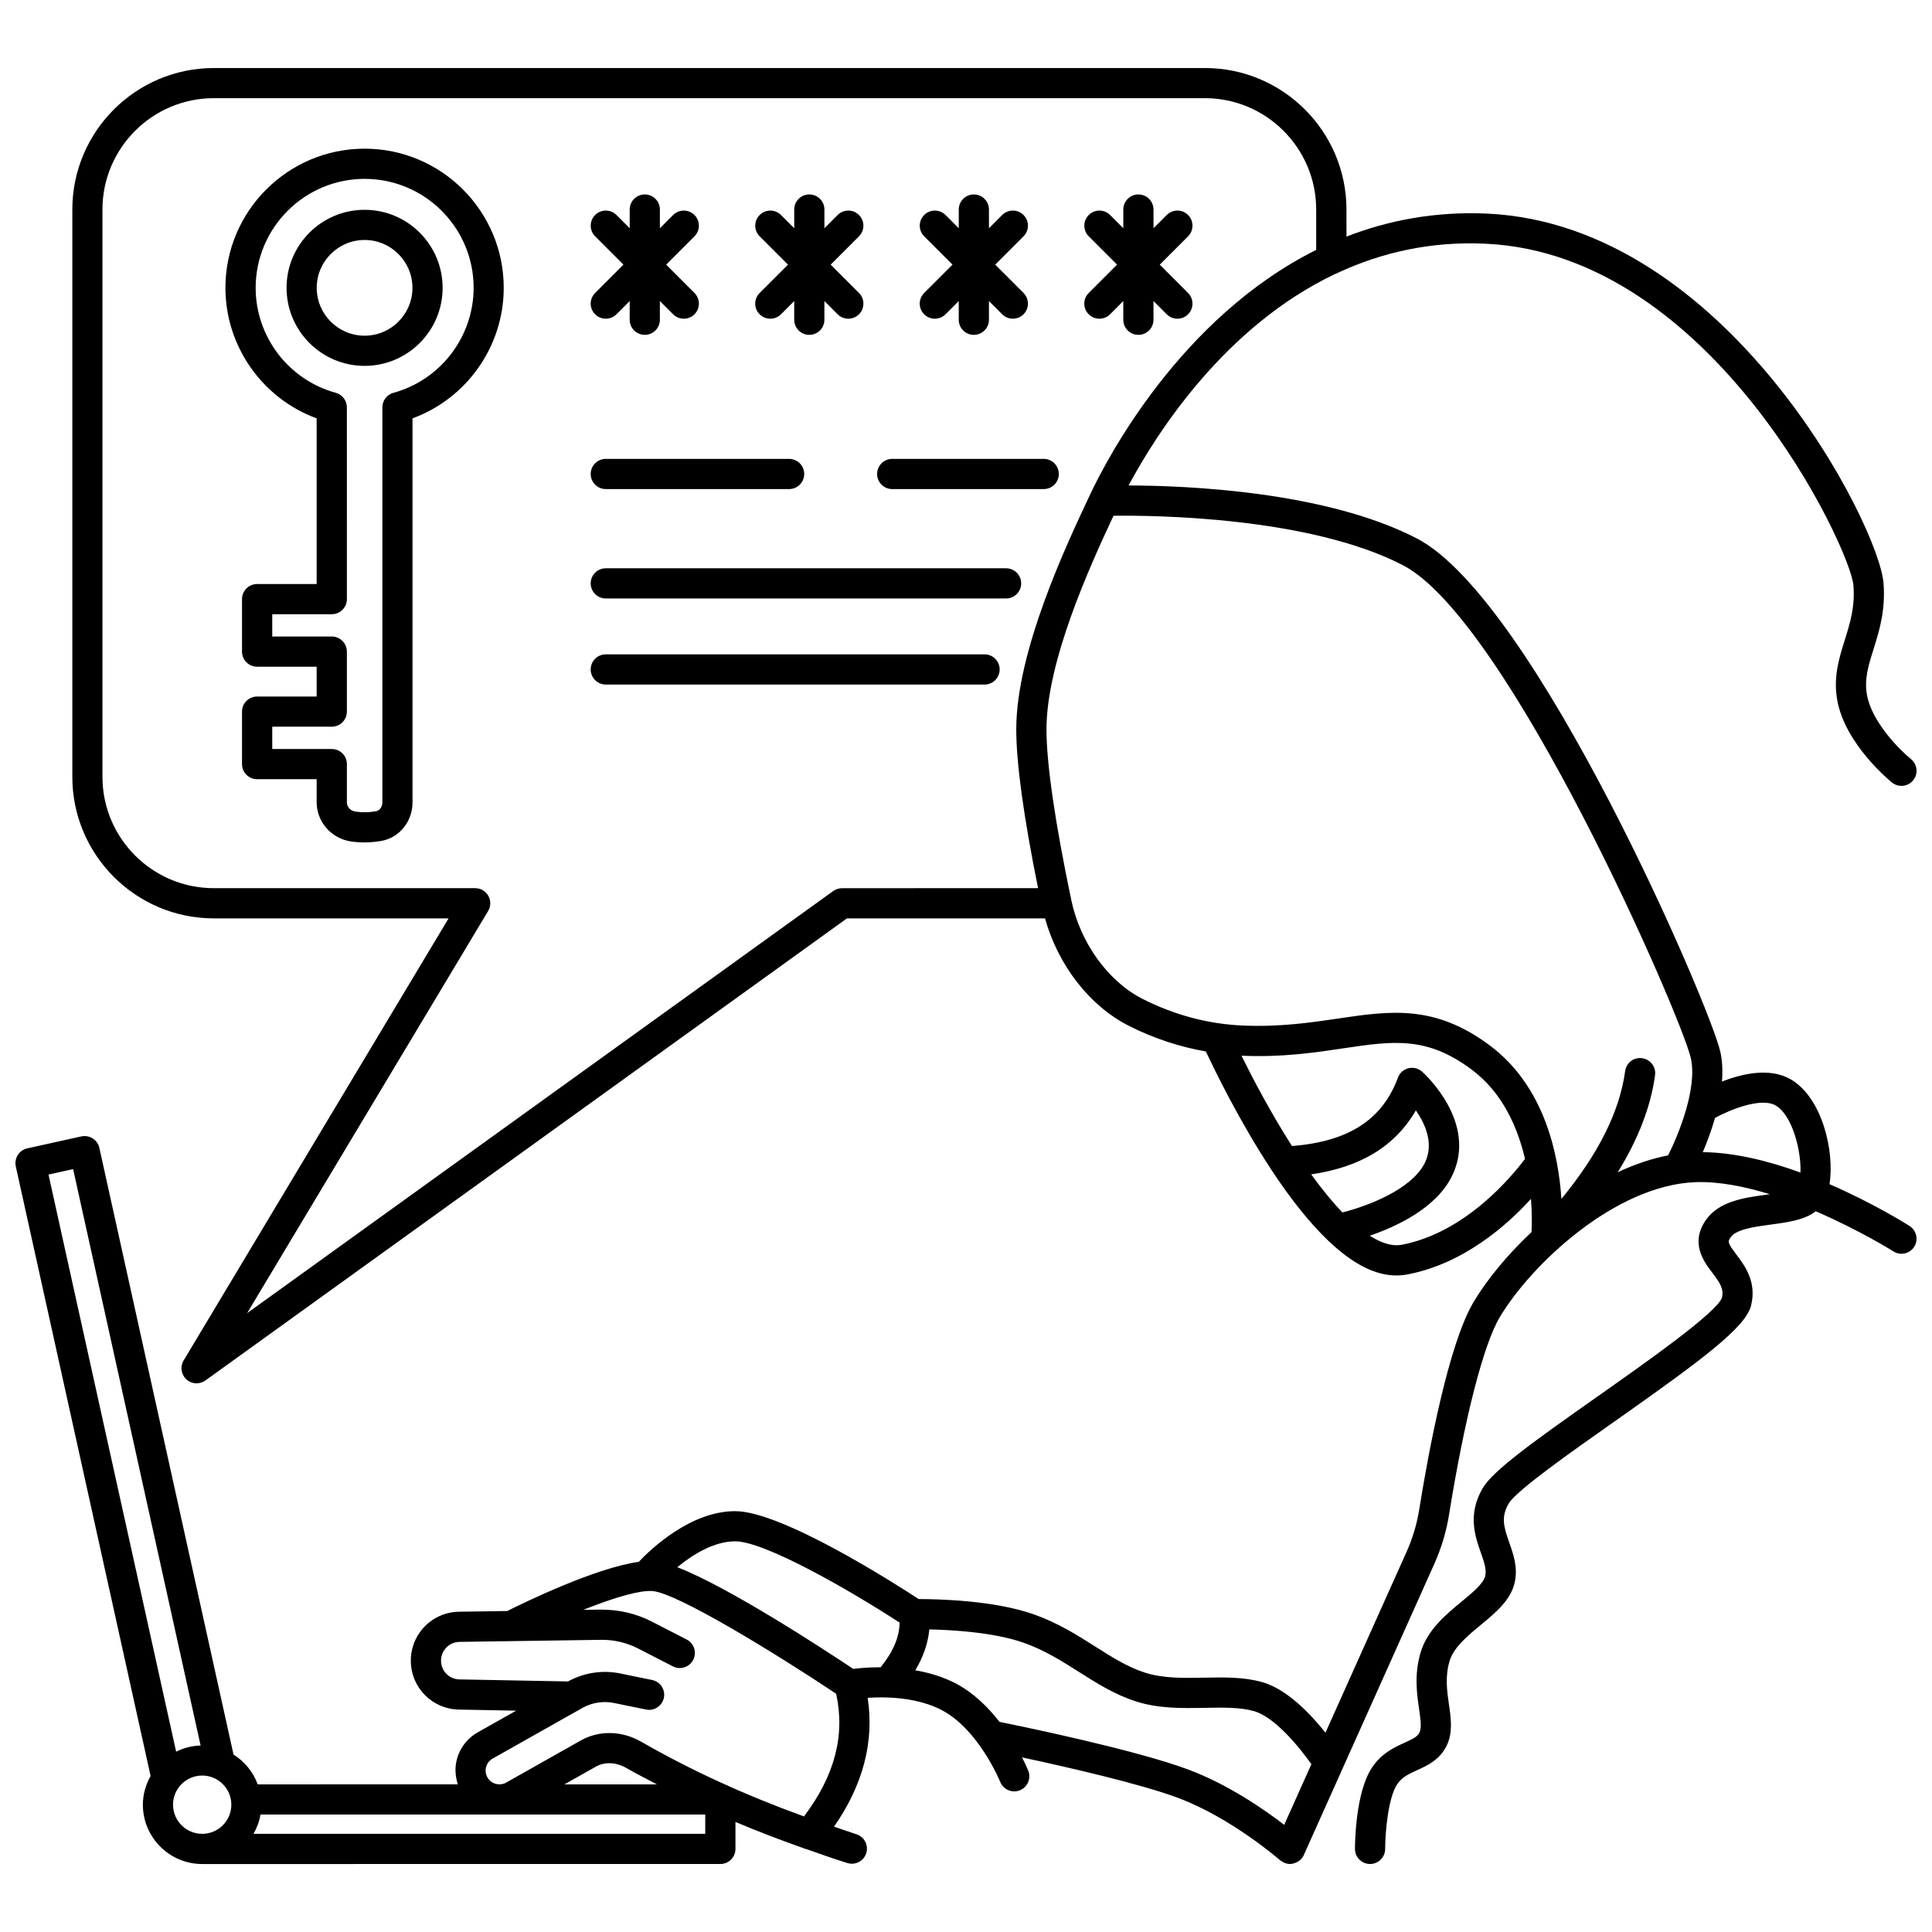 <?xml version="1.0" encoding="UTF-8"?>
<!-- Uploaded to: ICON Repo, www.svgrepo.com, Generator: ICON Repo Mixer Tools -->
<svg width="800px" height="800px" version="1.1" viewBox="144 144 512 512" xmlns="http://www.w3.org/2000/svg">
 <defs>
  <clipPath id="a">
   <path d="m148.09 162h503.81v476h-503.81z"/>
  </clipPath>
 </defs>
 <g clip-path="url(#a)">
  <path d="m650.05 468.89c-0.684-0.438-9.492-5.981-21.211-11.066 1.41-8.945-2.062-23.082-10.32-27.812-5.492-3.16-12.773-1.496-18.176 0.602 0.211-2.719 0.117-5.406-0.445-7.906-2.676-11.992-49.062-119.83-80.484-136.05-24.254-12.523-61.25-13.973-76.328-14.004 7.387-13.789 25.406-42.148 54.816-56.082 0.352-0.102 0.668-0.238 0.973-0.43 11.305-5.195 24.246-8.258 38.898-7.551 60.332 2.836 96.645 80.91 97.402 90.52 0.457 5.734-0.887 10.016-2.309 14.559-1.508 4.828-3.07 9.816-1.969 15.926 2.094 11.641 13.988 21.371 14.492 21.777 1.723 1.398 4.238 1.121 5.621-0.59 1.391-1.719 1.125-4.238-0.59-5.621-2.801-2.258-10.344-9.719-11.648-16.977-0.75-4.184 0.34-7.684 1.73-12.125 1.512-4.832 3.227-10.301 2.648-17.578-1.207-15.184-41.367-94.879-105-97.875-13.855-0.629-26.27 1.797-37.32 6.09l-0.004-7.172c-0.004-20.676-16.824-37.496-37.5-37.496h-262.66c-20.676 0-37.496 16.82-37.496 37.496v150.36c0 20.676 16.82 37.492 37.496 37.492h62.215l-70.215 117.16c-0.977 1.625-0.676 3.715 0.723 5 0.758 0.699 1.73 1.055 2.707 1.055 0.816 0 1.637-0.25 2.336-0.75l170.02-122.46h52.484c3.504 12.438 11.785 23.188 22.254 28.488 6.562 3.32 13.398 5.543 20.387 6.789 2.297 4.91 8.887 18.496 17.414 31.445 5.227 7.93 10.168 14.043 14.895 18.578 0.059 0.051 0.113 0.117 0.172 0.164 6.375 6.066 12.348 9.168 17.977 9.168 0.988 0 1.969-0.094 2.934-0.277 14.812-2.82 26.25-12.871 32.758-20.023 0.293 3.91 0.227 7.07 0.145 8.797-6.59 6.188-11.953 12.812-15.363 18.551-6.617 11.129-11.879 39.289-14.422 55.086-0.609 3.789-1.723 7.508-3.312 11.059l-21.512 47.98c-3.953-4.977-10.188-11.547-16.762-13.406-4.898-1.391-10.25-1.281-15.41-1.18-5.312 0.109-10.828 0.215-15.652-1.332-4.633-1.488-8.789-4.121-13.184-6.914-4.848-3.078-9.859-6.254-16.254-8.523-10.547-3.742-25.559-4.059-30.312-4.059h-0.219c-6.719-4.394-36.355-23.301-48.645-23.301-11.785 0-22.242 9.945-25.547 13.43-11.461 1.594-30.152 10.676-34.859 13.035l-12.762 0.184c-3.481 0.051-6.727 1.453-9.141 3.949-2.414 2.504-3.711 5.793-3.644 9.277 0.141 6.992 5.734 12.574 12.727 12.707l15.191 0.289-10.18 5.742c-2.84 1.602-4.891 4.344-5.621 7.519-0.484 2.098-0.316 4.262 0.348 6.269l-53.047 0.004c-1.211-3.297-3.469-6.066-6.406-7.906l-35.555-160.77c-0.48-2.16-2.633-3.508-4.766-3.043l-14.34 3.172c-1.035 0.23-1.934 0.859-2.504 1.754-0.57 0.895-0.758 1.98-0.535 3.016l35.727 161.56c-1.262 2.262-2.047 4.832-2.047 7.602 0 8.668 7.055 15.723 15.719 15.723l137.32-0.004c2.211 0 4-1.789 4-4v-7.152c5.762 2.449 11.73 4.719 17.82 6.875 0.32 0.156 0.641 0.27 0.98 0.332 3.59 1.258 7.164 2.535 10.859 3.691 0.395 0.125 0.797 0.184 1.191 0.184 1.703 0 3.281-1.094 3.816-2.809 0.66-2.102-0.516-4.352-2.621-5.008-2.016-0.633-3.938-1.352-5.922-2.016 7.715-11.094 10.688-22.531 8.914-34.133 1.484-0.102 3.285-0.156 5.281-0.09 0.008 0 0.016 0.004 0.023 0.004 0.004 0 0.012-0.004 0.016-0.004 4.41 0.156 9.68 0.941 14.246 3.305 9.84 5.098 15.504 18.922 15.562 19.062 0.629 1.562 2.129 2.512 3.711 2.512 0.496 0 1-0.094 1.488-0.289 2.051-0.824 3.047-3.148 2.227-5.195-0.074-0.188-0.637-1.547-1.645-3.527 11.535 2.477 31.254 6.957 41.301 10.715 14.242 5.328 26.945 16.422 27.074 16.535 0.188 0.168 0.414 0.246 0.625 0.371 0.137 0.082 0.234 0.207 0.383 0.277 0.035 0.016 0.074 0.008 0.117 0.023 0.488 0.203 1 0.328 1.516 0.328 0.5 0 0.98-0.125 1.441-0.305 0.117-0.043 0.223-0.098 0.336-0.152 0.453-0.223 0.871-0.504 1.215-0.891 0.004-0.004 0.008-0.004 0.012-0.008v-0.004c0.262-0.293 0.48-0.629 0.648-1.004l34.582-77.148c1.879-4.191 3.195-8.582 3.914-13.062 4.113-25.543 9.125-45.082 13.402-52.273 8.32-13.988 30.582-35.055 51.945-35.844 6.199-0.215 13.027 1.156 19.66 3.199-0.242 0.031-0.496 0.066-0.695 0.098-6.035 0.809-12.867 1.723-16.352 6.883-4.082 6.055-0.41 10.902 1.785 13.797 2.031 2.68 3.152 4.309 2.559 6.703-1.52 4.008-20.445 17.32-32.973 26.133-17.125 12.051-27.758 19.672-30.465 24.371-4 6.938-1.938 12.762-0.441 17.023 0.875 2.488 1.57 4.449 1.152 6.191-0.48 1.996-3.406 4.414-6.238 6.75-4.293 3.547-9.164 7.566-10.926 13.66-1.66 5.75-0.941 10.75-0.359 14.773 0.387 2.688 0.723 5.012 0.113 6.262-0.543 1.125-1.719 1.699-3.918 2.699-2.758 1.25-6.203 2.816-8.75 6.734-4.305 6.617-4.43 19.926-4.43 21.418 0 2.207 1.789 3.996 3.996 4h0.004c2.207 0 3.996-1.789 4-3.996 0.004-4.742 0.859-13.566 3.137-17.062 1.281-1.965 3.172-2.824 5.359-3.816 2.668-1.211 5.984-2.719 7.812-6.496 1.672-3.453 1.129-7.238 0.602-10.891-0.52-3.594-1.055-7.312 0.129-11.41 1.074-3.723 4.762-6.762 8.332-9.707 3.844-3.176 7.816-6.453 8.922-11.051 0.965-4.035-0.285-7.582-1.391-10.715-1.488-4.227-2.234-6.789-0.172-10.371 1.965-3.402 16.477-13.613 28.141-21.82 23.461-16.504 34.668-24.91 36.105-30.668 1.57-6.293-1.738-10.652-3.918-13.539-2.414-3.188-2.262-3.41-1.531-4.496 1.473-2.184 6.414-2.848 10.781-3.43 4.371-0.582 8.84-1.199 11.812-3.5 11.551 4.969 20.402 10.512 20.562 10.617 1.871 1.195 4.34 0.641 5.523-1.219 1.168-1.852 0.625-4.324-1.238-5.512zm-267.64 105.12c-0.062 3.867-1.734 7.766-5.023 11.828-3.102 0-5.695 0.234-7.262 0.438-7.988-5.324-33.043-21.703-46.633-26.949 3.941-3.238 9.629-6.863 15.348-6.863 7.738-0.004 30.098 12.773 43.57 21.547zm-219.03-120.18 33.785 152.75c-2.332 0.062-4.519 0.652-6.488 1.629l-33.824-152.94zm26.477 168.43c0-4.254 3.461-7.723 7.723-7.723 4.258 0 7.727 3.461 7.727 7.723 0 4.258-3.461 7.727-7.727 7.727-4.262-0.008-7.723-3.469-7.723-7.727zm141.04 7.719h-119.71c0.891-1.562 1.535-3.269 1.848-5.106h62.719c0.059 0.004 0.117 0 0.176 0h54.973zm-37.312-13.102 8.492-4.789c2.316-1.23 5.269-1.07 7.898 0.445 2.621 1.508 5.394 2.91 8.117 4.348zm63.48 8.5c-15.543-5.641-30.012-12.25-43.109-19.785-5.019-2.883-10.852-3.094-15.715-0.531l-20.105 11.344c-1.656 0.922-3.727 0.457-4.801-1.117-0.582-0.852-0.781-1.875-0.547-2.887 0.234-1.008 0.859-1.848 1.758-2.356l24.074-13.578c2.481-1.305 5.359-1.715 8.102-1.156l8.496 1.738c2.156 0.441 4.273-0.953 4.719-3.113 0.445-2.164-0.953-4.273-3.113-4.719l-8.492-1.738c-4.566-0.938-9.328-0.25-13.539 1.969l-0.27 0.152-28.766-0.539c-2.684-0.051-4.82-2.191-4.879-4.871-0.027-1.336 0.469-2.594 1.398-3.559 0.922-0.957 2.168-1.496 3.504-1.516l37.574-0.543c3.242-0.047 6.715 0.734 9.703 2.273l9.262 4.762c1.965 1.012 4.375 0.234 5.387-1.73 1.008-1.965 0.234-4.375-1.73-5.387l-9.258-4.758c-4.152-2.137-8.785-3.188-13.48-3.164l-4.68 0.066c6.606-2.633 13.008-4.719 16.91-4.981 0.043-0.004 0.09-0.004 0.137-0.008 0.48-0.027 0.922-0.031 1.32 0.004 6.539 0.512 32.715 16.582 48.66 27.211 2.426 11.047-0.379 21.723-8.52 32.516zm51.816-25.062c-3.019-3.883-6.926-7.766-11.711-10.242-3.418-1.773-7.074-2.809-10.605-3.43 2.141-3.574 3.379-7.191 3.715-10.836 5.875 0.133 17.168 0.758 25.062 3.559 5.547 1.969 10.168 4.902 14.637 7.742 4.629 2.934 9.414 5.973 15.027 7.773 6.09 1.953 12.262 1.824 18.258 1.715 4.793-0.094 9.32-0.184 13.07 0.875 5.496 1.559 12.012 9.527 15.195 14.062l-7.203 16.066c-5.223-4.019-14.766-10.668-25.391-14.641-13.73-5.141-43.16-11.25-50.055-12.645zm205.66-163.37c4.348 2.492 6.832 11.766 6.602 17.793-8.324-3.039-17.418-5.324-25.879-5.406 1.07-2.519 2.258-5.656 3.238-9.082 4.359-2.356 12.281-5.449 16.039-3.305zm-247.38-57.566c-0.84 0-1.656 0.266-2.336 0.75l-155.34 111.88 63.871-106.58c0.742-1.234 0.758-2.769 0.051-4.027-0.707-1.254-2.039-2.027-3.481-2.027h-69.273c-16.266 0-29.5-13.234-29.5-29.496v-150.36c0-16.266 13.234-29.5 29.5-29.5h262.65c16.266 0 29.5 13.234 29.5 29.5v10.711c-35.953 17.934-55.406 55.254-59.898 64.793-6.359 13.488-19.586 41.543-19.586 62.281 0 8.973 1.961 23.156 5.777 42.07zm60.75 3.18c-4.309-20.559-6.586-36.207-6.586-45.25 0-17.922 11.367-43.004 17.77-56.629 10.367-0.129 51.707 0.207 76.645 13.078 28.078 14.5 73.906 119.74 76.355 130.69 1.773 7.957-3.305 20.348-6.027 25.738-4.539 0.891-9.012 2.434-13.348 4.469 5.41-8.762 8.73-17.285 9.887-25.707 0.305-2.191-1.227-4.207-3.414-4.508-2.25-0.32-4.211 1.227-4.508 3.414-1.488 10.777-7.082 21.926-16.898 33.871-0.75-11.648-4.391-29.738-18.891-40.609-14.652-10.988-26.508-9.234-40.23-7.199-7.211 1.07-15.375 2.273-25.277 1.863-9.164-0.391-18.109-2.762-26.59-7.059-9.109-4.602-16.52-14.871-18.887-26.164zm63.566 72.66c13.09-1.898 22.273-7.473 27.738-16.957 2.484 3.574 4.898 8.875 2.367 13.938-3.594 7.188-15.543 11.523-21.816 13.113-2.641-2.738-5.414-6.117-8.289-10.094zm24.008 18.656c-2.449 0.469-5.312-0.367-8.484-2.398 7.242-2.481 17.547-7.324 21.734-15.703 7.094-14.203-7.25-27.234-7.867-27.777-0.98-0.879-2.332-1.211-3.621-0.898-1.285 0.32-2.328 1.25-2.781 2.492-4.152 11.199-13.152 16.953-28.078 18.121-5.707-8.926-10.492-18.082-13.387-23.941 0.016 0 0.031 0.004 0.051 0.004 10.664 0.473 19.238-0.812 26.797-1.938 13.406-1.992 22.262-3.309 34.254 5.684 8.055 6.043 12.066 15.172 14.039 23.586-3.402 4.551-15.707 19.551-32.656 22.77z"/>
 </g>
 <path d="m240.62 199.6c-11.402 0-20.68 9.277-20.68 20.68s9.277 20.68 20.68 20.68c11.402 0 20.68-9.277 20.68-20.68 0.004-11.406-9.273-20.68-20.68-20.68zm0 33.363c-6.992 0-12.684-5.691-12.684-12.684 0-6.992 5.691-12.684 12.684-12.684 6.992 0 12.684 5.691 12.684 12.684 0 6.992-5.688 12.684-12.684 12.684z"/>
 <path d="m240.62 183.4c-20.332 0-36.879 16.547-36.879 36.879 0 15.508 9.797 29.316 24.176 34.59v43.906h-15.781c-2.211 0-4 1.789-4 4v13.91c0 2.211 1.789 4 4 4h15.781v7.902h-15.781c-2.211 0-4 1.789-4 4v13.91c0 2.211 1.789 4 4 4h15.781v6.113c0 5.18 3.918 9.645 9.125 10.387 1.184 0.168 2.375 0.25 3.566 0.25 1.484-0.004 2.973-0.133 4.441-0.395 4.789-0.844 8.27-5.133 8.27-10.203v-101.78c14.379-5.273 24.176-19.086 24.176-34.59 0.004-20.336-16.543-36.879-36.875-36.879zm7.652 64.691c-1.738 0.477-2.938 2.059-2.938 3.859v104.7c0 1.141-0.73 2.164-1.664 2.332-1.828 0.328-3.664 0.363-5.492 0.094-1.305-0.184-2.25-1.223-2.25-2.469v-10.113c0-2.211-1.789-4-4-4h-15.781v-5.914h15.781c2.211 0 4-1.789 4-4v-15.898c0-2.211-1.789-4-4-4h-15.781v-5.914h15.781c2.211 0 4-1.789 4-4l-0.004-50.812c0-1.801-1.203-3.383-2.938-3.859-12.504-3.422-21.234-14.867-21.234-27.816 0-15.922 12.957-28.883 28.883-28.883 15.926 0 28.883 12.957 28.883 28.883-0.016 12.953-8.75 24.391-21.246 27.816z"/>
 <path d="m301.71 227.29c0.781 0.781 1.805 1.172 2.828 1.172 1.023 0 2.047-0.391 2.828-1.172l3.508-3.508v4.957c0 2.211 1.789 4 4 4s4-1.789 4-4v-4.957l3.508 3.508c0.781 0.781 1.805 1.172 2.828 1.172 1.023 0 2.047-0.391 2.828-1.172 1.562-1.562 1.562-4.09 0-5.652l-7.504-7.504 7.504-7.504c1.562-1.562 1.562-4.09 0-5.652s-4.09-1.562-5.652 0l-3.508 3.508v-4.957c0-2.211-1.789-4-4-4-2.211 0-4 1.789-4 4v4.957l-3.508-3.508c-1.562-1.562-4.09-1.562-5.652 0s-1.562 4.09 0 5.652l7.504 7.504-7.504 7.504c-1.57 1.562-1.57 4.094-0.008 5.652z"/>
 <path d="m345.31 227.29c0.781 0.781 1.805 1.172 2.828 1.172s2.047-0.391 2.828-1.172l3.508-3.508v4.957c0 2.211 1.789 4 4 4 2.211 0 4-1.789 4-4v-4.957l3.508 3.508c0.781 0.781 1.805 1.172 2.828 1.172s2.047-0.391 2.828-1.172c1.562-1.562 1.562-4.09 0-5.652l-7.504-7.504 7.504-7.504c1.562-1.562 1.562-4.09 0-5.652s-4.09-1.562-5.652 0l-3.508 3.508v-4.957c0-2.211-1.789-4-4-4-2.211 0-4 1.789-4 4v4.957l-3.508-3.508c-1.562-1.562-4.09-1.562-5.652 0s-1.562 4.09 0 5.652l7.504 7.504-7.504 7.504c-1.574 1.562-1.574 4.094-0.008 5.652z"/>
 <path d="m388.91 227.29c0.781 0.781 1.805 1.172 2.828 1.172 1.023 0 2.047-0.391 2.828-1.172l3.512-3.512v4.961c0 2.211 1.789 4 4 4s4-1.789 4-4v-4.957l3.508 3.508c0.781 0.781 1.805 1.172 2.828 1.172 1.023 0 2.047-0.391 2.828-1.172 1.562-1.562 1.562-4.09 0-5.652l-7.504-7.504 7.504-7.504c1.562-1.562 1.562-4.09 0-5.652s-4.09-1.562-5.652 0l-3.508 3.508v-4.957c0-2.211-1.789-4-4-4-2.211 0-4 1.789-4 4v4.961l-3.512-3.512c-1.562-1.562-4.09-1.562-5.652 0s-1.562 4.09 0 5.652l7.504 7.504-7.504 7.504c-1.566 1.562-1.566 4.094-0.008 5.652z"/>
 <path d="m432.52 227.29c0.781 0.781 1.805 1.172 2.828 1.172 1.023 0 2.047-0.391 2.828-1.172l3.508-3.508v4.957c0 2.211 1.789 4 4 4 2.211 0 4-1.789 4-4v-4.957l3.508 3.508c0.781 0.781 1.805 1.172 2.828 1.172 1.023 0 2.047-0.391 2.828-1.172 1.562-1.562 1.562-4.09 0-5.652l-7.504-7.504 7.504-7.504c1.562-1.562 1.562-4.09 0-5.652s-4.09-1.562-5.652 0l-3.508 3.508v-4.957c0-2.211-1.789-4-4-4s-4 1.789-4 4v4.957l-3.508-3.508c-1.562-1.562-4.09-1.562-5.652 0s-1.562 4.09 0 5.652l7.504 7.504-7.504 7.504c-1.574 1.562-1.574 4.094-0.008 5.652z"/>
 <path d="m304.54 273.61h48.582c2.211 0 4-1.789 4-4 0-2.211-1.789-4-4-4h-48.582c-2.211 0-4 1.789-4 4 0 2.211 1.789 4 4 4z"/>
 <path d="m380.44 273.61h40.156c2.211 0 4-1.789 4-4 0-2.211-1.789-4-4-4l-40.156 0.004c-2.211 0-4 1.789-4 4 0.004 2.207 1.789 3.996 4 3.996z"/>
 <path d="m414.62 298.6c0-2.211-1.789-4-4-4h-106.08c-2.211 0-4 1.789-4 4 0 2.211 1.789 4 4 4h106.08c2.211 0 4-1.789 4-4z"/>
 <path d="m404.92 317.41h-100.38c-2.211 0-4 1.789-4 4 0 2.211 1.789 4 4 4h100.38c2.211 0 4-1.789 4-4-0.004-2.211-1.789-4-4-4z"/>
</svg>